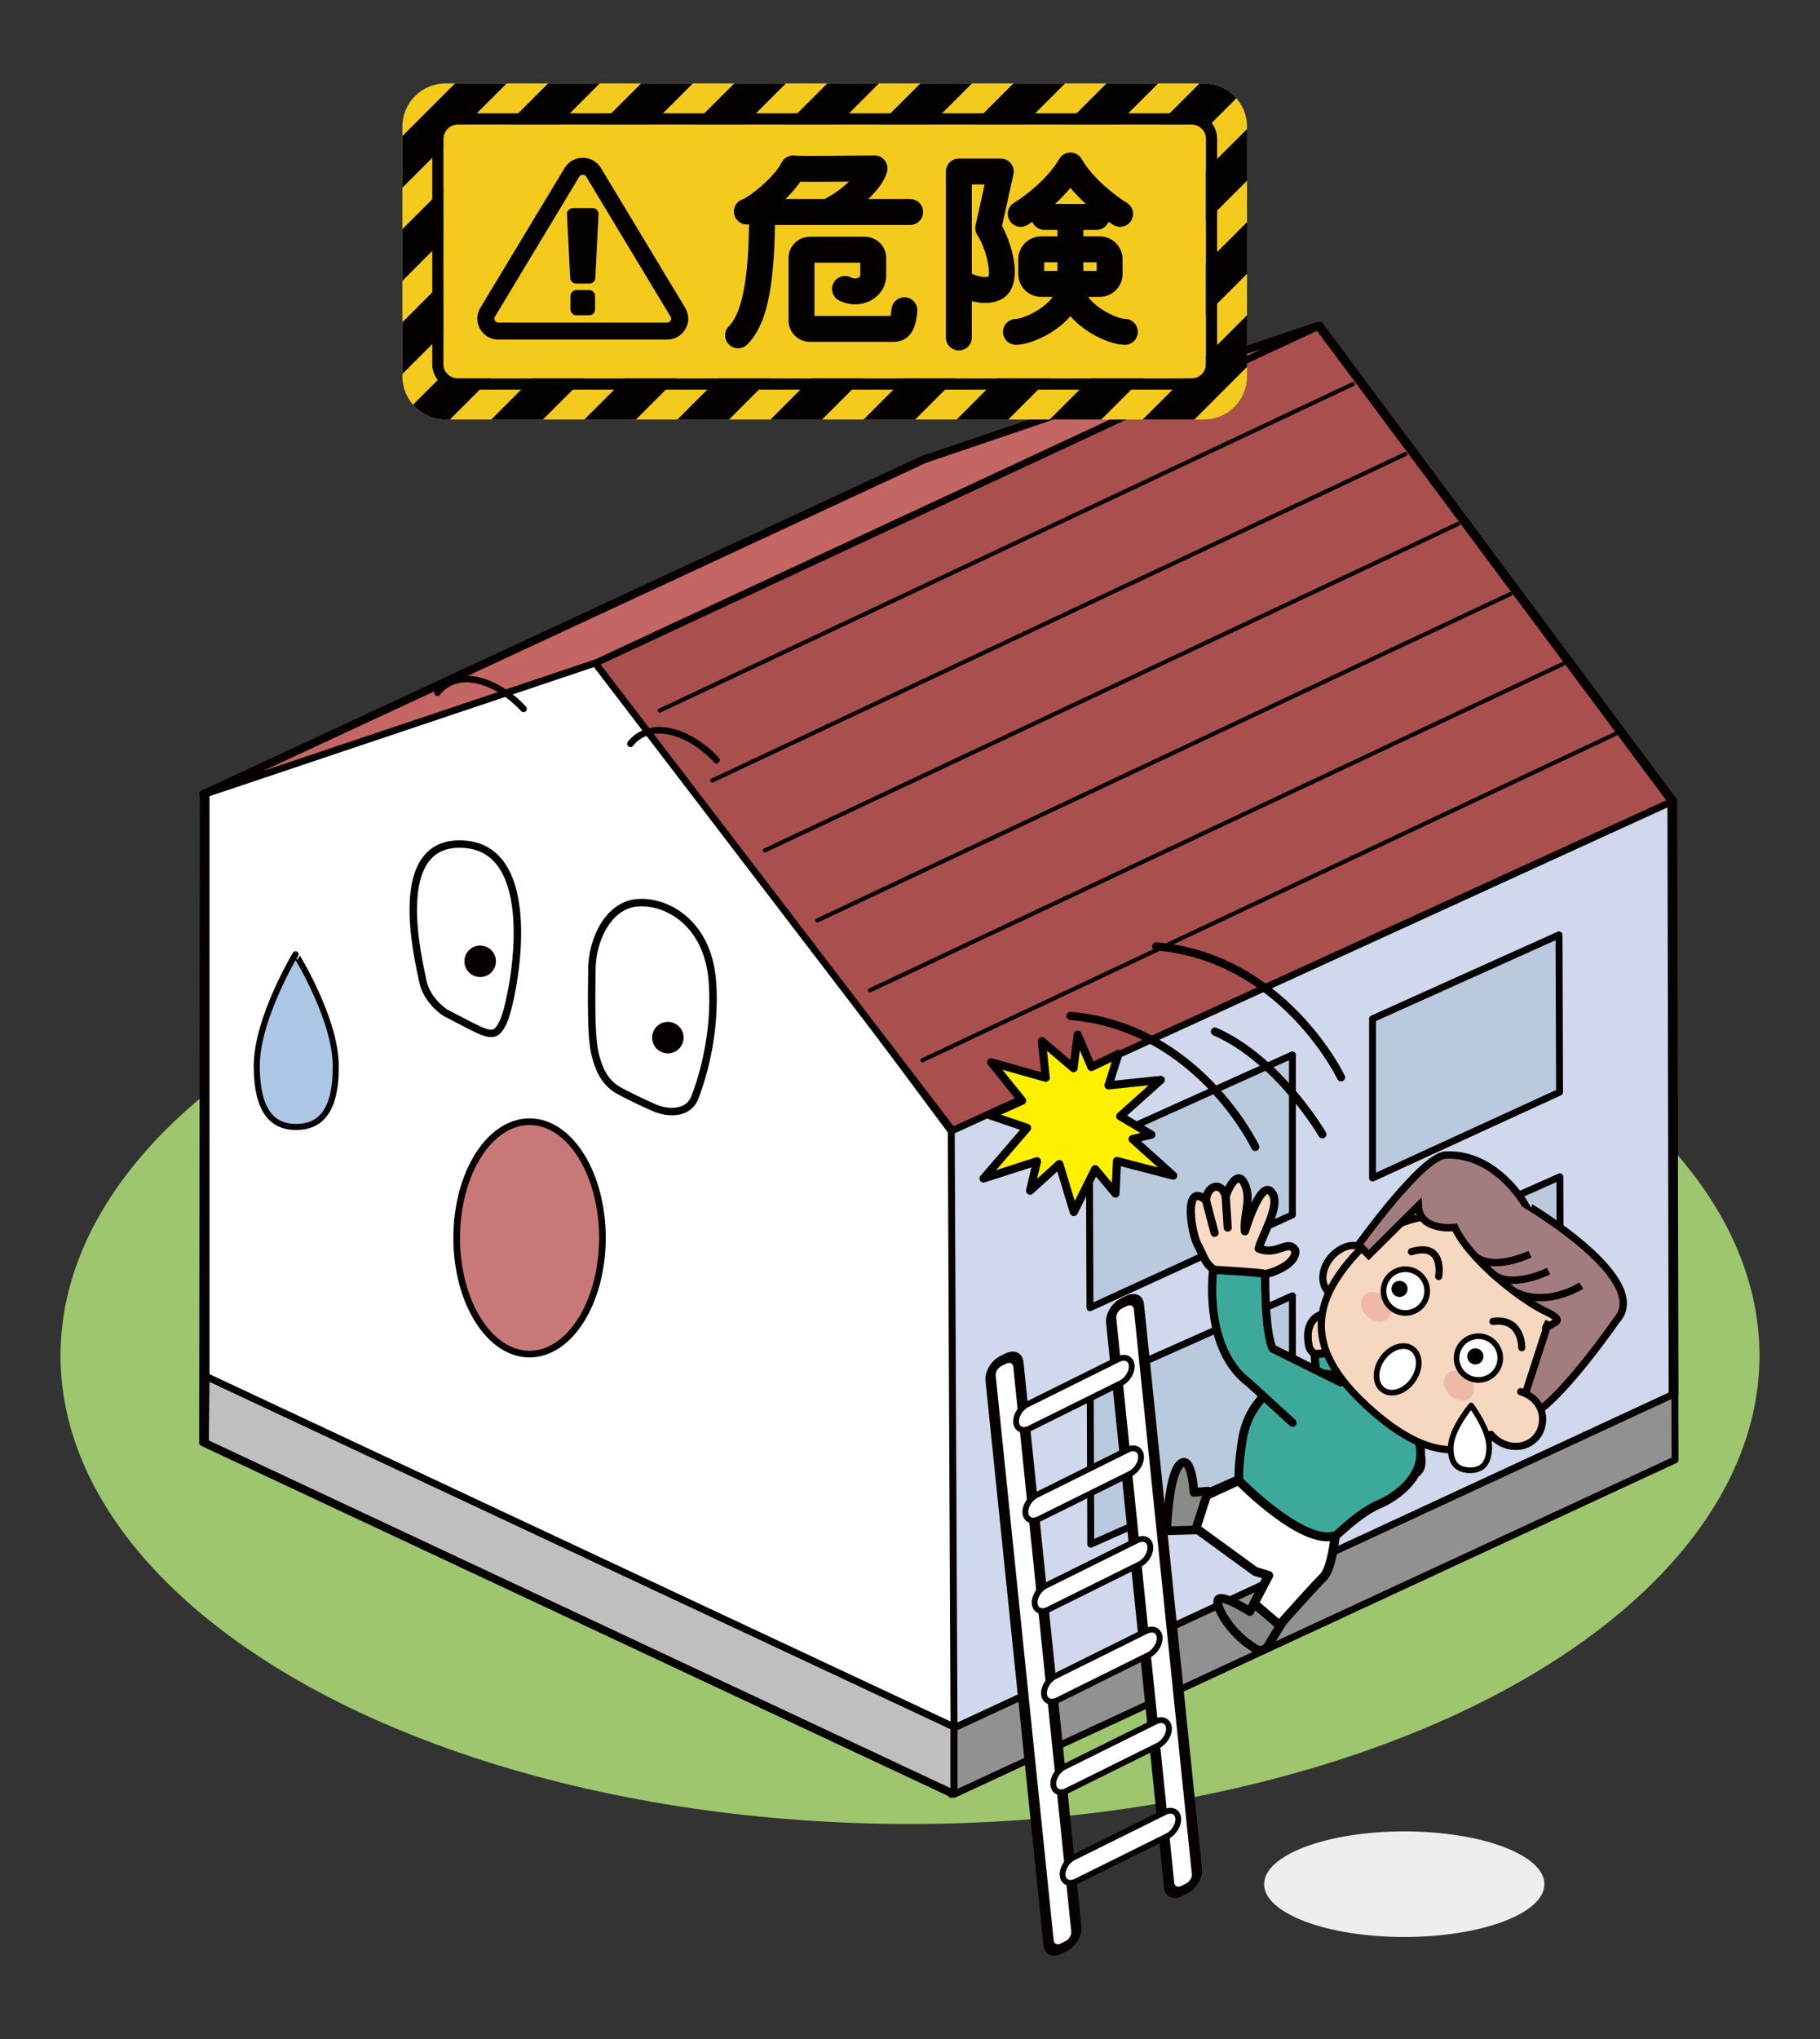 <?xml version="1.0" encoding="utf-8"?>
<!-- Generator: Adobe Illustrator 16.0.0, SVG Export Plug-In . SVG Version: 6.00 Build 0)  -->
<!DOCTYPE svg PUBLIC "-//W3C//DTD SVG 1.1//EN" "http://www.w3.org/Graphics/SVG/1.1/DTD/svg11.dtd">
<svg version="1.1" id="レイヤー_1" xmlns="http://www.w3.org/2000/svg" xmlns:xlink="http://www.w3.org/1999/xlink" x="0px"
	 y="0px" width="250px" height="280px" viewBox="0 0 250 280" enable-background="new 0 0 250 280" xml:space="preserve">
<rect x="0" y="0" width="250" height="280" fill="#333333" stroke="none"/>
<g>
	<g>
		<ellipse fill="#9DC66E" cx="125" cy="186.155" rx="116.687" ry="64.32"/>
		<g>
			<g>
				
					<polygon fill="#C0BFBE" stroke="#060001" stroke-width="0.949" stroke-linecap="round" stroke-linejoin="round" stroke-miterlimit="10" points="
					28.21,198.108 131.047,246.3 131.047,237.149 28.306,189.001 				"/>
				
					<polygon fill="#FFFFFF" stroke="#060001" stroke-width="0.949" stroke-linecap="round" stroke-linejoin="round" stroke-miterlimit="10" points="
					131.141,155.987 82.571,90.717 28.306,108.932 28.306,189.001 131.047,237.149 131.141,237.194 				"/>
			</g>
			
				<polygon fill="#A94F4E" stroke="#060001" stroke-width="0.949" stroke-linecap="round" stroke-linejoin="round" stroke-miterlimit="10" points="
				81.716,91.002 181.326,44.697 229.898,109.965 131.047,155.513 			"/>
			<g>
				<g>
					
						<polygon fill="#4E8AB6" stroke="#060001" stroke-width="0.949" stroke-linecap="round" stroke-linejoin="round" stroke-miterlimit="10" points="
						149.375,190.3 149.451,212.054 177.152,199.751 177.152,177.942 					"/>
					
						<polygon fill="#4E8AB6" stroke="#060001" stroke-width="0.949" stroke-linecap="round" stroke-linejoin="round" stroke-miterlimit="10" points="
						177.152,166.817 177.152,144.859 149.262,157.411 149.338,179.583 					"/>
				</g>
				<g>
					
						<polygon fill="#4E8AB6" stroke="#060001" stroke-width="0.949" stroke-linecap="round" stroke-linejoin="round" stroke-miterlimit="10" points="
						213.846,149.98 213.771,128.379 188.156,139.906 188.156,161.769 					"/>
					
						<polygon fill="#4E8AB6" stroke="#060001" stroke-width="0.949" stroke-linecap="round" stroke-linejoin="round" stroke-miterlimit="10" points="
						188.156,173.044 188.156,194.864 213.961,183.403 213.887,161.597 					"/>
				</g>
			</g>
			<g>
				
					<polygon fill="#CFD8EC" stroke="#060001" stroke-width="0.949" stroke-linecap="round" stroke-linejoin="round" stroke-miterlimit="10" points="
					230.064,191.374 230.086,191.364 229.898,109.965 130.668,155.325 130.709,164.411 131.047,237.29 				"/>
			</g>
			
				<polygon fill="#C46664" stroke="#060001" stroke-width="0.949" stroke-linecap="round" stroke-linejoin="round" stroke-miterlimit="10" points="
				28.21,109.027 127.059,63.102 181.326,44.697 81.907,91.002 			"/>
			<g>
				<g>
					
						<polygon fill="#B9C9DE" stroke="#060001" stroke-width="0.949" stroke-linecap="round" stroke-linejoin="round" stroke-miterlimit="10" points="
						149.754,190.3 149.832,212.054 177.533,199.751 177.533,177.942 					"/>
					
						<polygon fill="#B9C9DE" stroke="#060001" stroke-width="0.949" stroke-linecap="round" stroke-linejoin="round" stroke-miterlimit="10" points="
						177.533,166.817 177.533,144.859 149.641,157.411 149.719,179.583 					"/>
				</g>
				<g>
					
						<polygon fill="#B9C9DE" stroke="#060001" stroke-width="0.949" stroke-linecap="round" stroke-linejoin="round" stroke-miterlimit="10" points="
						214.225,149.98 214.15,128.379 188.537,139.906 188.537,161.769 					"/>
					
						<polygon fill="#B9C9DE" stroke="#060001" stroke-width="0.949" stroke-linecap="round" stroke-linejoin="round" stroke-miterlimit="10" points="
						188.537,173.044 188.537,194.864 214.34,183.403 214.266,161.597 					"/>
				</g>
			</g>
			
				<path fill="none" stroke="#060001" stroke-width="0.949" stroke-linecap="round" stroke-linejoin="round" stroke-miterlimit="10" d="
				M229.518,109.965l-48.572-65.268l-54.264,18.404L28.32,108.799l-0.394,0.133v0.051l-0.095,0.045l0.095-0.033l-0.095,89.114
				L130.668,246.3v0.096l99.039-45.924L229.518,109.965z"/>
			
				<polygon fill="#929192" stroke="#060001" stroke-width="0.949" stroke-linecap="round" stroke-linejoin="round" stroke-miterlimit="10" points="
				131.047,237.29 131.047,246.396 230.086,200.472 230.064,191.374 			"/>
			<g>
				
					<line fill="none" stroke="#060001" stroke-width="0.569" stroke-linecap="round" stroke-linejoin="round" stroke-miterlimit="10" x1="90.633" y1="97.572" x2="185.834" y2="52.748"/>
				
					<line fill="none" stroke="#060001" stroke-width="0.569" stroke-linecap="round" stroke-linejoin="round" stroke-miterlimit="10" x1="97.848" y1="107.178" x2="193.049" y2="62.354"/>
				
					<line fill="none" stroke="#060001" stroke-width="0.569" stroke-linecap="round" stroke-linejoin="round" stroke-miterlimit="10" x1="105.063" y1="116.781" x2="200.262" y2="71.957"/>
				
					<line fill="none" stroke="#060001" stroke-width="0.569" stroke-linecap="round" stroke-linejoin="round" stroke-miterlimit="10" x1="112.279" y1="126.389" x2="207.477" y2="81.564"/>
				
					<line fill="none" stroke="#060001" stroke-width="0.569" stroke-linecap="round" stroke-linejoin="round" stroke-miterlimit="10" x1="119.493" y1="135.992" x2="214.693" y2="91.17"/>
				
					<line fill="none" stroke="#060001" stroke-width="0.569" stroke-linecap="round" stroke-linejoin="round" stroke-miterlimit="10" x1="126.707" y1="145.598" x2="221.906" y2="100.773"/>
			</g>
			<path fill="#FFFFFF" stroke="#060001" stroke-width="1.023" stroke-miterlimit="10" d="M61.189,139.08
				c0,0-2.576-1.619-3.112-4.373c-0.537-2.75-4.864-19.744,5.902-18.758c10.766,0.988,6.418,21.715,5.16,24.375
				C67.882,142.984,67.107,142.107,61.189,139.08z"/>
			<path fill="#FFFFFF" stroke="#060001" stroke-width="1.023" stroke-miterlimit="10" d="M85.105,149.814
				c-2.077-1.104-2.82-3.041-3.289-4.75c-0.731-2.664-0.529-8.916-0.513-11.943c0.025-4.146,2.286-8.787,6.169-9.145
				c4.058-0.373,9.734,2.734,10.369,10.656c0.638,7.926-1.821,14.621-2.407,16.107c-0.886,2.247-3.637,2.228-5.589,1.368
				C87.87,151.238,86.275,150.438,85.105,149.814z"/>
			
				<path fill="none" stroke="#060001" stroke-width="0.905" stroke-linecap="round" stroke-linejoin="round" stroke-miterlimit="10" d="
				M60.095,95.113c0,0,1.511-2.246,4.791-1.812c4.026,0.531,7.029,4.045,7.029,4.045"/>
			
				<path fill="none" stroke="#060001" stroke-width="0.905" stroke-linecap="round" stroke-linejoin="round" stroke-miterlimit="10" d="
				M86.6,102.145c0,0,1.512-2.246,4.792-1.811c4.026,0.529,7.03,4.045,7.03,4.045"/>
		</g>
		<circle fill="#060001" cx="65.956" cy="132.008" r="2.164"/>
		<circle fill="#060001" cx="91.739" cy="142.49" r="2.164"/>
		
			<ellipse fill="#C97878" stroke="#060001" stroke-width="0.915" stroke-linecap="round" stroke-linejoin="round" stroke-miterlimit="10" cx="72.74" cy="169.991" rx="10.008" ry="15.957"/>
		<g>
			<g>
				<path fill="#FFFFFF" d="M162.334,259.671l0.664-0.332c0.867-0.428,1.502-1.482,1.414-2.342l-7.965-77.561
					c-0.088-0.861-0.867-1.213-1.734-0.783l-0.666,0.33c-0.867,0.43-1.502,1.484-1.414,2.344l7.965,77.561
					C160.686,259.747,161.467,260.101,162.334,259.671z"/>
				<path fill="#070102" d="M159.898,259.235l-7.965-77.562c-0.129-1.244,0.787-2.762,2.043-3.383l0.666-0.33
					c1.254-0.623,2.377-0.115,2.504,1.129l7.965,77.561c0.129,1.244-0.787,2.764-2.043,3.385l-0.664,0.33
					C161.15,260.985,160.027,260.479,159.898,259.235z M154.119,179.679c-0.482,0.238-0.834,0.822-0.787,1.303l7.965,77.559
					c0.049,0.48,0.48,0.676,0.963,0.436l0.666-0.33c0.482-0.24,0.838-0.824,0.787-1.303l-7.965-77.561
					c-0.049-0.479-0.482-0.674-0.963-0.434L154.119,179.679z"/>
			</g>
			<g>
				<path fill="#FFFFFF" d="M145.77,267.583l0.668-0.33c0.865-0.432,1.5-1.484,1.412-2.344l-7.965-77.561
					c-0.088-0.859-0.867-1.213-1.732-0.783l-0.67,0.33c-0.863,0.43-1.5,1.482-1.41,2.344l7.963,77.561
					C144.123,267.661,144.904,268.011,145.77,267.583z"/>
				<path fill="#070102" d="M143.336,267.147l-7.967-77.559c-0.125-1.246,0.791-2.766,2.043-3.385l0.668-0.332
					c1.252-0.623,2.377-0.115,2.504,1.131l7.965,77.559c0.129,1.246-0.789,2.766-2.041,3.387l-0.666,0.33
					C144.588,268.901,143.463,268.392,143.336,267.147z M137.555,187.593c-0.48,0.238-0.834,0.822-0.783,1.301l7.963,77.561
					c0.049,0.479,0.482,0.674,0.965,0.436l0.666-0.332c0.482-0.238,0.834-0.822,0.785-1.303l-7.965-77.559
					c-0.049-0.479-0.482-0.676-0.963-0.436L137.555,187.593z"/>
			</g>
			<g>
				<path fill="#FFFFFF" stroke="#070102" stroke-width="0.8" stroke-miterlimit="10" d="M141.406,196.173l12.557-6.229
					c0.914-0.451,1.584-1.566,1.49-2.471l0,0c-0.094-0.906-0.916-1.277-1.828-0.826l-12.555,6.229
					c-0.914,0.453-1.584,1.564-1.49,2.471l0,0C139.674,196.253,140.496,196.624,141.406,196.173z"/>
				<path fill="#FFFFFF" stroke="#070102" stroke-width="0.8" stroke-miterlimit="10" d="M142.686,208.61l12.555-6.225
					c0.912-0.455,1.584-1.566,1.49-2.473l0,0c-0.094-0.906-0.916-1.277-1.828-0.826l-12.555,6.229
					c-0.914,0.453-1.584,1.564-1.492,2.471l0,0C140.951,208.692,141.773,209.063,142.686,208.61z"/>
				<path fill="#FFFFFF" stroke="#070102" stroke-width="0.8" stroke-miterlimit="10" d="M143.963,221.05l12.555-6.227
					c0.914-0.451,1.584-1.564,1.49-2.471l0,0c-0.092-0.906-0.914-1.277-1.828-0.824l-12.555,6.227
					c-0.914,0.451-1.586,1.564-1.492,2.471l0,0C142.227,221.132,143.051,221.505,143.963,221.05z"/>
				<path fill="#FFFFFF" stroke="#070102" stroke-width="0.8" stroke-miterlimit="10" d="M145.24,233.491l12.555-6.227
					c0.912-0.453,1.584-1.564,1.49-2.471l0,0c-0.092-0.906-0.916-1.277-1.828-0.826l-12.555,6.227
					c-0.912,0.453-1.584,1.564-1.49,2.471l0,0C143.504,233.571,144.328,233.944,145.24,233.491z"/>
				<path fill="#FFFFFF" stroke="#070102" stroke-width="0.8" stroke-miterlimit="10" d="M146.518,245.931l12.555-6.227
					c0.914-0.453,1.584-1.564,1.49-2.471l0,0c-0.094-0.908-0.916-1.277-1.828-0.824l-12.555,6.227
					c-0.914,0.451-1.584,1.562-1.49,2.471l0,0C144.783,246.013,145.605,246.384,146.518,245.931z"/>
				<path fill="#FFFFFF" stroke="#070102" stroke-width="0.8" stroke-miterlimit="10" d="M147.795,258.372l12.555-6.229
					c0.914-0.451,1.584-1.566,1.49-2.471l0,0c-0.094-0.908-0.916-1.279-1.828-0.824l-12.555,6.225
					c-0.912,0.455-1.584,1.564-1.492,2.471l0,0C146.059,258.452,146.883,258.823,147.795,258.372z"/>
			</g>
		</g>
		<g>
			<g>
				<path fill="#FADAC2" stroke="#040000" stroke-width="1.121" stroke-linecap="round" stroke-linejoin="round" d="M165.5,172.942
					c2.281,4.549,12.891,1.93,12.416-1.242c-1.01-1.613-2.426,0.801-5.018-0.242c0.379-1.656,2.895-5.645,1.961-7.428
					c-1.396-2.658-3.508,3.969-3.861,5.059c-0.199-1.98,0.783-4.121,0.166-6.002c-0.861-2.623-2.145-0.652-2.805,1.154
					c-0.623-2.078-2.545-1.447-2.707,0.566c-3.186-2.689-2.02,4.83-1.033,6.318L165.5,172.942z"/>
				
					<line fill="none" stroke="#040000" stroke-width="1.121" stroke-linecap="round" stroke-linejoin="round" x1="165.652" y1="164.808" x2="166.836" y2="169.294"/>
				
					<line fill="none" stroke="#040000" stroke-width="1.121" stroke-linecap="round" stroke-linejoin="round" x1="168.359" y1="164.241" x2="168.641" y2="168.567"/>
			</g>
			<g>
				<path fill="#F6D7C0" stroke="#060001" stroke-width="1.05" d="M182.5,187.712l-0.18-1.082c0,0-2.268-0.443-2.525-1.801
					c-0.258-1.359-0.496-4.152,2.725-4.568c3.221-0.418,5.637-0.73,6.547,0.625c0.914,1.355,0.5,4.807-0.432,4.885
					c-0.932,0.082-0.932,0.082-0.932,0.082l-0.182,1.107L182.5,187.712z"/>
			</g>
			<path fill="#3CA99B" stroke="#060001" stroke-width="1.125" stroke-linecap="round" stroke-linejoin="round" d="
				M187.732,185.505c-0.426-0.164-7.141,0.453-7.141,0.453s0.098,10.867,7.113,14.672c0,0,6.846,3.873,7.494,0.65
				s-3.566-3.867-4.959-5.789C188.846,193.567,187.732,185.505,187.732,185.505z"/>
			<path fill="#888C86" stroke="#060001" stroke-width="1.195" stroke-linecap="round" stroke-linejoin="round" d="
				M172.162,226.216c0,0,1.293,1.16,2.201-0.5c0.547-0.996,3.939-6.361,3.939-6.361s-1.893,0.555-3.471-1.332l-0.705-1.408
				l-2.449,4.678c0,0-3.699-2.365-4.307-1.676C166.768,220.306,168.852,224.173,172.162,226.216z"/>
			<path fill="#3CA99B" stroke="#060001" stroke-width="1.195" stroke-linecap="round" stroke-linejoin="round" d="
				M182.455,211.897c0,0,4.076-4.152,6.969-5.328c2.896-1.182,11.322-6.879-0.039-15.125c-7.654-5.559-17.381-2.357-18.73,6.262
				c-1.084,6.945-0.008,6.994-0.008,6.994C170.502,204.522,179.502,215.392,182.455,211.897z"/>
			<g>
				<path fill="#F6D7C0" d="M183.211,177.868c-0.361-0.139-0.678-0.365-0.934-0.68c-1.02-1.256-0.621-3.451,0.889-4.9
					c1.508-1.449,3.854-1.961,4.754,0.23L183.211,177.868z"/>
				<path fill="none" stroke="#060001" stroke-width="0.988" stroke-linecap="round" stroke-linejoin="round" d="M183.211,177.868
					c-0.361-0.139-0.678-0.365-0.934-0.68c-1.02-1.256-0.621-3.451,0.889-4.9c1.508-1.449,3.854-1.961,4.754,0.23"/>
			</g>
			<path fill="#F6D7C0" stroke="#060001" stroke-width="0.988" d="M186.195,172.253c-6.061,6.662-7.023,13.02,1.676,20.938
				c9.486,8.631,15.498,6.951,21.559,0.289c6.059-6.66,6.234-16.459-0.344-22.445C202.506,165.046,192.258,165.593,186.195,172.253z
				"/>
			<path fill="none" stroke="#060001" stroke-width="0.988" stroke-linecap="round" stroke-linejoin="round" d="M209.035,185.067
				c0,0,0.072-4.172-3.961-3.602"/>
			<path fill="none" stroke="#060001" stroke-width="0.988" stroke-linecap="round" stroke-linejoin="round" d="M197.621,175.288
				c0,0,0.869-4.814-3.738-3.4"/>
			
				<ellipse transform="matrix(-0.74 -0.673 0.673 -0.74 220.698 466.052)" fill="#EFB9A8" cx="200.52" cy="190.326" rx="2.279" ry="1.802"/>
			
				<ellipse transform="matrix(-0.74 -0.673 0.673 -0.74 208.131 439.521)" fill="#EFB9A8" cx="189.062" cy="179.511" rx="2.279" ry="1.804"/>
			<path fill="#A37C80" stroke="#060001" stroke-width="1.013" d="M222.039,181.315c0,0-6.557,9.504-10.816,12.51l-1.941-1.691
				l3.463-10.65c0,0-0.832,1.51-0.164,0.777c0.664-0.73,2.766-0.73-0.303-2.186c-3.07-1.455-10.227-6.82-12.449-11.518
				c0,0-4.83,0.615-5-2.977l-6.822,6.768l-1.383-1.43c0,0,8.719-12.15,11.943-12.305c6.887-0.324,10.885,6.717,10.885,6.717
				S227.174,175.669,222.039,181.315z"/>
			<path fill="none" stroke="#060001" stroke-width="1.013" d="M217.209,176.54c0,0-4.646,3.057-9.156,0.852"/>
			<path fill="none" stroke="#060001" stroke-width="1.013" d="M212.715,174.552c0,0-5.223,2.596-7.734,0.312"/>
			<path fill="none" stroke="#060001" stroke-width="1.013" d="M210.156,172.224c0,0-5.115,2.479-7.625,0.195"/>
			<g>
				<path fill="#F6D7C0" d="M204.795,196.964c0.34,0.42,0.76,0.789,1.256,1.074c1.98,1.146,4.395,0.568,5.391-1.295
					c0.992-1.861,0.469-4.672-2.562-5.631L204.795,196.964z"/>
				<path fill="none" stroke="#060001" stroke-width="0.988" stroke-linecap="round" stroke-linejoin="round" d="M204.795,196.964
					c0.34,0.42,0.76,0.789,1.256,1.074c1.98,1.146,4.395,0.568,5.391-1.295c0.992-1.861,0.469-4.672-2.562-5.631"/>
			</g>
			<path fill="#FFFFFF" stroke="#060001" stroke-width="1.24" stroke-linecap="round" stroke-linejoin="round" d="
				M165.572,205.423l4.572-2.117c0,0,8.789,9.023,13.266,7.58c0,0-0.455,4.545-1.633,5.689c-1.176,1.145-6.035,6.592-6.035,6.592
				l-3.486-2.975l2.014-3.842l-1.852-0.559l-8.562-6.236"/>
			<path fill="none" stroke="#060001" stroke-width="1.195" stroke-linecap="round" stroke-linejoin="round" d="M178.527,196.397"
				/>
			<path fill="none" stroke="#060001" stroke-width="1.195" stroke-linecap="round" stroke-linejoin="round" d="M175.748,190.274"
				/>
			<path fill="#888C86" stroke="#060001" stroke-width="1.195" stroke-linecap="round" stroke-linejoin="round" d="
				M164.225,210.101l-3.963,0.109c0,0,0.221-7.615,1.834-9.137c1.611-1.523,1.906,3.863,1.906,3.863l1.943-0.168L164.225,210.101z"
				/>
			<path fill="#3CA99B" stroke="#060001" stroke-width="1.125" stroke-linecap="round" stroke-linejoin="round" d="
				M184.188,189.841l-9.365-4.646c-1.104-2.104-1.043-10.24-1.043-10.24c-0.402-0.225-7.135-0.58-7.135-0.58
				s-1.465,10.771,4.934,15.541l5.957,5.451"/>
			
				<ellipse transform="matrix(-0.819 -0.574 0.574 -0.819 241.202 452.253)" fill="#FFFFFF" stroke="#060001" stroke-width="0.775" stroke-linecap="round" stroke-linejoin="round" cx="191.92" cy="188.09" rx="2.575" ry="3.466"/>
			<path fill="#FFFFFF" stroke="#060001" stroke-width="0.775" stroke-linecap="round" stroke-linejoin="round" d="M200.443,185.05
				c-0.797,1.455-0.264,3.281,1.191,4.08c1.457,0.797,3.283,0.262,4.08-1.193c0.799-1.453,0.264-3.283-1.193-4.08
				C203.066,183.062,201.24,183.593,200.443,185.05z"/>
			
				<circle fill="#FFFFFF" stroke="#060001" stroke-width="0.775" stroke-linecap="round" stroke-linejoin="round" cx="193.04" cy="177.294" r="3.005"/>
			
				<circle fill="#060001" stroke="#060001" stroke-width="0.775" stroke-linecap="round" stroke-linejoin="round" cx="202.658" cy="186.262" r="0.722"/>
			
				<circle fill="#060001" stroke="#060001" stroke-width="0.775" stroke-linecap="round" stroke-linejoin="round" cx="192.244" cy="176.994" r="0.722"/>
			<path fill="#FFFFFF" stroke="#060001" stroke-width="0.775" stroke-linecap="round" stroke-linejoin="round" d="M199.275,198.7
				c-0.068,2.453,1.098,3.156,2.557,3.199c1.461,0.039,2.662-0.596,2.73-3.055c0.068-2.453-2.48-5.84-2.48-5.84
				S199.344,196.245,199.275,198.7z"/>
		</g>
		
			<path fill="#ABC7E5" stroke="#060001" stroke-width="0.832" stroke-linecap="round" stroke-linejoin="round" stroke-miterlimit="10" d="
			M46.125,146.363c0.041,6.554-2.379,8.362-5.377,8.394c-3,0.031-5.441-1.729-5.481-8.28c-0.041-6.553,5.335-15.445,5.335-15.445
			S46.083,139.811,46.125,146.363z"/>
		<path fill="none" stroke="#040000" stroke-width="1.121" stroke-linecap="round" stroke-linejoin="round" d="M172.426,157.495
			c0,0-7.867-16.507-25.391-17.989"/>
		<path fill="none" stroke="#040000" stroke-width="1.121" stroke-linecap="round" stroke-linejoin="round" d="M184.211,147.943
			c0,0-7.867-16.504-25.391-17.986"/>
		<path fill="none" stroke="#040000" stroke-width="1.121" stroke-linecap="round" stroke-linejoin="round" d="M181.641,155.765
			c0,0-5.959-10.257-14.756-14.11"/>
		<g>
			<polygon fill="#FFF000" stroke="#040000" stroke-width="1.121" stroke-linecap="round" stroke-linejoin="round" points="
				147.471,146.674 143.117,142.979 143.646,147.996 136.16,145.885 140.4,151.143 135.973,153.146 141.088,154.888 135.1,161.833 
				142.445,159.468 141.496,163.505 145.514,159.86 147.5,166.438 150.432,160.55 153.225,163.899 153.434,159.431 161.156,161.437 
				155.57,156.421 158.148,155.812 153.875,153.284 159.447,148.297 152.271,149.043 153.639,144.73 149.916,146.521 148.031,142.1 
							"/>
		</g>
	</g>
	<g>
		<g>
			<path fill="#F4CA1D" d="M165.381,57.611H61.186c-3.252,0-5.912-2.66-5.912-5.912V17.368c0-3.251,2.66-5.912,5.912-5.912h104.195
				c3.252,0,5.912,2.661,5.912,5.912v34.331C171.293,54.951,168.633,57.611,165.381,57.611z"/>
			<g>
				<g>
					<path fill="#040000" d="M80.974,38.941h-1.848c-0.427,0-0.78-0.334-0.802-0.762l-0.442-8.753
						c-0.022-0.459,0.343-0.843,0.802-0.843h2.732c0.459,0,0.825,0.384,0.802,0.843l-0.442,8.753
						C81.754,38.607,81.401,38.941,80.974,38.941z"/>
					<path fill="#040000" d="M80.934,39.836h-1.768c-0.443,0-0.803,0.359-0.803,0.803v1.852c0,0.443,0.359,0.803,0.803,0.803h1.768
						c0.444,0,0.803-0.359,0.803-0.803v-1.852C81.737,40.195,81.378,39.836,80.934,39.836z"/>
				</g>
				<path fill="#040000" d="M68.47,46.635c-1.065,0-2.013-0.551-2.534-1.473c-0.514-0.91-0.498-1.988,0.041-2.883l11.58-19.212
					c0.529-0.878,1.462-1.401,2.493-1.401s1.963,0.523,2.493,1.401l11.58,19.212c0.539,0.895,0.555,1.973,0.041,2.883
					c-0.521,0.922-1.469,1.473-2.533,1.473H68.47z M91.631,44.291c0.301,0,0.444-0.197,0.492-0.281
					c0.056-0.098,0.127-0.295-0.008-0.52l-11.58-19.213c-0.146-0.242-0.388-0.268-0.485-0.268c-0.097,0-0.339,0.025-0.485,0.268
					L67.985,43.49c-0.136,0.225-0.062,0.422-0.008,0.52c0.048,0.084,0.191,0.281,0.493,0.281H91.631z"/>
			</g>
			<g>
				<defs>
					<path id="SVGID_1_" d="M165.381,57.611H61.186c-3.252,0-5.912-2.66-5.912-5.912V17.368c0-3.251,2.66-5.912,5.912-5.912h104.195
						c3.252,0,5.912,2.661,5.912,5.912v34.331C171.293,54.951,168.633,57.611,165.381,57.611z M165.654,50.021V19.045
						c0-1.073-0.877-1.951-1.951-1.951H62.862c-1.072,0-1.951,0.878-1.951,1.951v30.977c0,1.074,0.879,1.951,1.951,1.951h100.841
						C164.777,51.973,165.654,51.096,165.654,50.021z"/>
				</defs>
				<clipPath id="SVGID_2_">
					<use xlink:href="#SVGID_1_"  overflow="visible"/>
				</clipPath>
				<g clip-path="url(#SVGID_2_)">
					<polygon fill="#040000" points="180.75,2.574 173.654,2.574 109.735,66.492 116.831,66.492 					"/>
					<polygon fill="#040000" points="167.965,2.574 160.869,2.574 96.952,66.492 104.047,66.492 					"/>
					<polygon fill="#040000" points="30.93,11.771 40.128,2.574 33.033,2.574 30.93,4.677 					"/>
					<polygon fill="#040000" points="193.533,2.574 186.438,2.574 122.519,66.492 129.615,66.492 					"/>
					<polygon fill="#040000" points="52.913,2.574 45.817,2.574 30.93,17.461 30.93,24.556 					"/>
					<polygon fill="#040000" points="45.817,66.492 52.913,66.492 116.831,2.574 109.735,2.574 					"/>
					<polygon fill="#040000" points="155.182,2.574 148.086,2.574 84.167,66.492 91.263,66.492 					"/>
					<polygon fill="#040000" points="129.615,2.574 122.519,2.574 58.6,66.492 65.696,66.492 					"/>
					<polygon fill="#040000" points="142.398,2.574 135.303,2.574 71.384,66.492 78.479,66.492 					"/>
					<polygon fill="#040000" points="160.869,66.492 167.965,66.492 195.635,38.822 195.635,31.728 					"/>
					<polygon fill="#040000" points="65.696,2.574 58.6,2.574 30.93,30.244 30.93,37.34 					"/>
					<polygon fill="#040000" points="195.635,57.295 186.438,66.492 193.533,66.492 195.635,64.391 					"/>
					<polygon fill="#040000" points="148.086,66.492 155.182,66.492 195.635,26.039 195.635,18.944 					"/>
					<polygon fill="#040000" points="135.303,66.492 142.398,66.492 195.635,13.256 195.635,6.16 					"/>
					<polygon fill="#040000" points="173.654,66.492 180.75,66.492 195.635,51.607 195.635,44.512 					"/>
					<polygon fill="#040000" points="104.047,2.574 96.952,2.574 33.033,66.492 40.128,66.492 					"/>
					<polygon fill="#040000" points="78.479,2.574 71.384,2.574 30.93,43.027 30.93,50.123 					"/>
					<polygon fill="#040000" points="91.263,2.574 84.167,2.574 30.93,55.811 30.93,62.906 					"/>
				</g>
			</g>
		</g>
		<g>
			<path fill="#040000" d="M125.022,27.332h-5.75c1.355-1.312,2.4-2.739,2.606-3.895c0.094-0.522-0.052-1.06-0.395-1.465
				c-0.343-0.404-0.843-0.643-1.38-0.629c-4.623,0.056-9.854,0.084-10.806,0.033c-0.772-0.152-1.572,0.223-1.937,0.951
				c-1.033,2.068-4.428,4.689-5.273,5.008c-0.935,0.273-1.477,1.248-1.214,2.188c0.22,0.786,0.935,1.301,1.714,1.301
				c0.1,0,0.201-0.013,0.302-0.03c-0.067,5.308-0.521,11.752-2.762,13.994c-0.696,0.693-0.696,1.822,0,2.516
				c0.348,0.35,0.804,0.521,1.259,0.521s0.911-0.172,1.26-0.521c2.547-2.547,3.676-7.357,3.803-16.412h18.572
				c0.984,0,1.781-0.797,1.781-1.78S126.006,27.332,125.022,27.332z M109.936,24.949c0.98,0.027,2.438,0.019,4.65,0.005
				c0.693-0.004,1.388-0.009,2.038-0.015c-0.841,0.795-1.921,1.638-3.11,2.26c-0.072,0.038-0.135,0.086-0.201,0.133h-5.418
				C108.663,26.58,109.379,25.767,109.936,24.949z"/>
			<path fill="#040000" d="M124.418,40.834c-0.979-0.098-1.854,0.611-1.954,1.588c-0.046,0.457-0.097,0.758-0.14,0.955h-10.447
				v-7.301h6.293v1.736c0,0.045,0,0.166-0.199,0.289c-0.223,0.137-0.643,0.217-1.092-0.01c-0.878-0.443-1.949-0.09-2.391,0.789
				c-0.443,0.877-0.09,1.949,0.788,2.391c1.471,0.742,3.22,0.689,4.562-0.139c1.186-0.729,1.893-1.971,1.893-3.32v-2.381
				c0-1.607-1.308-2.916-2.916-2.916h-7.584c-1.607,0-2.915,1.309-2.915,2.916v8.59c0,1.607,1.308,2.916,2.915,2.916h11.484
				c2.865,0,3.164-2.908,3.291-4.15C126.107,41.809,125.397,40.934,124.418,40.834z"/>
			<path fill="#040000" d="M139.197,38.947c0.664-2.383-0.439-5.863-1.559-7.924l1.57-7.084c0.115-0.527-0.012-1.078-0.352-1.5
				c-0.338-0.42-0.848-0.665-1.389-0.665h-5.756c-0.982,0-1.779,0.796-1.779,1.78v22.789c0,0.982,0.797,1.779,1.779,1.779
				c0.984,0,1.781-0.797,1.781-1.779v-4.986c1.158,0.301,2.635,0.428,3.98-0.223C138.062,40.852,138.836,40.24,139.197,38.947z
				 M135.777,37.986c-0.607,0.18-1.598-0.082-2.283-0.387V25.334h1.758l-1.242,5.603c-0.102,0.467-0.014,0.955,0.246,1.355
				C135.457,34.142,136.059,37.135,135.777,37.986z"/>
			<path fill="#040000" d="M154.514,43.791c-0.883,0-3.754-1.234-5.051-3.025h1.594c1.734,0,3.145-1.412,3.145-3.146v-2.018
				c0-1.734-1.41-3.145-3.145-3.145h-2.24v-0.891h1.811c0.742,0,1.379-0.457,1.645-1.104c0.332,0.223,0.57,0.371,0.664,0.428
				c0.289,0.177,0.607,0.26,0.924,0.26c0.6,0,1.188-0.304,1.523-0.854c0.51-0.84,0.242-1.935-0.596-2.446
				c-1.559-0.948-4.619-3.283-6.213-6.021c-0.318-0.548-0.904-0.885-1.539-0.885c-0.633,0-1.219,0.337-1.537,0.885
				c-1.594,2.738-4.654,5.073-6.213,6.021c-0.84,0.512-1.107,1.606-0.596,2.446s1.607,1.106,2.447,0.595
				c0.094-0.057,0.332-0.205,0.662-0.428c0.268,0.646,0.902,1.104,1.646,1.104h1.811v0.891h-2.24c-1.734,0-3.146,1.41-3.146,3.145
				v2.018c0,1.734,1.412,3.146,3.146,3.146h1.594c-1.297,1.791-4.168,3.025-5.053,3.025c-0.982,0-1.779,0.797-1.779,1.781
				c0,0.982,0.797,1.779,1.779,1.779c1.836,0,5.348-1.449,7.479-3.938c2.133,2.488,5.645,3.938,7.479,3.938
				c0.984,0,1.781-0.797,1.781-1.779C156.295,44.588,155.498,43.791,154.514,43.791z M147.035,25.802
				c0.682,0.819,1.41,1.557,2.117,2.204h-4.232C145.627,27.358,146.355,26.621,147.035,25.802z M150.641,36.018v1.186h-1.824v-1.186
				H150.641z M143.43,36.018h1.826v1.186h-1.826V36.018z"/>
		</g>
		<path fill="#040000" d="M163.703,17.094c1.074,0,1.951,0.878,1.951,1.951v30.977c0,1.074-0.877,1.951-1.951,1.951H62.862
			c-1.072,0-1.951-0.877-1.951-1.951V19.045c0-1.073,0.879-1.951,1.951-1.951H163.703z M62.862,15.561
			c-1.921,0-3.483,1.562-3.483,3.484v30.977c0,1.922,1.562,3.484,3.483,3.484h100.841c1.922,0,3.484-1.562,3.484-3.484V19.045
			c0-1.922-1.562-3.484-3.484-3.484H62.862z"/>
	</g>
	<ellipse fill="#EEEEEF" cx="192.895" cy="258.741" rx="19.25" ry="7.25"/>
</g>
</svg>
